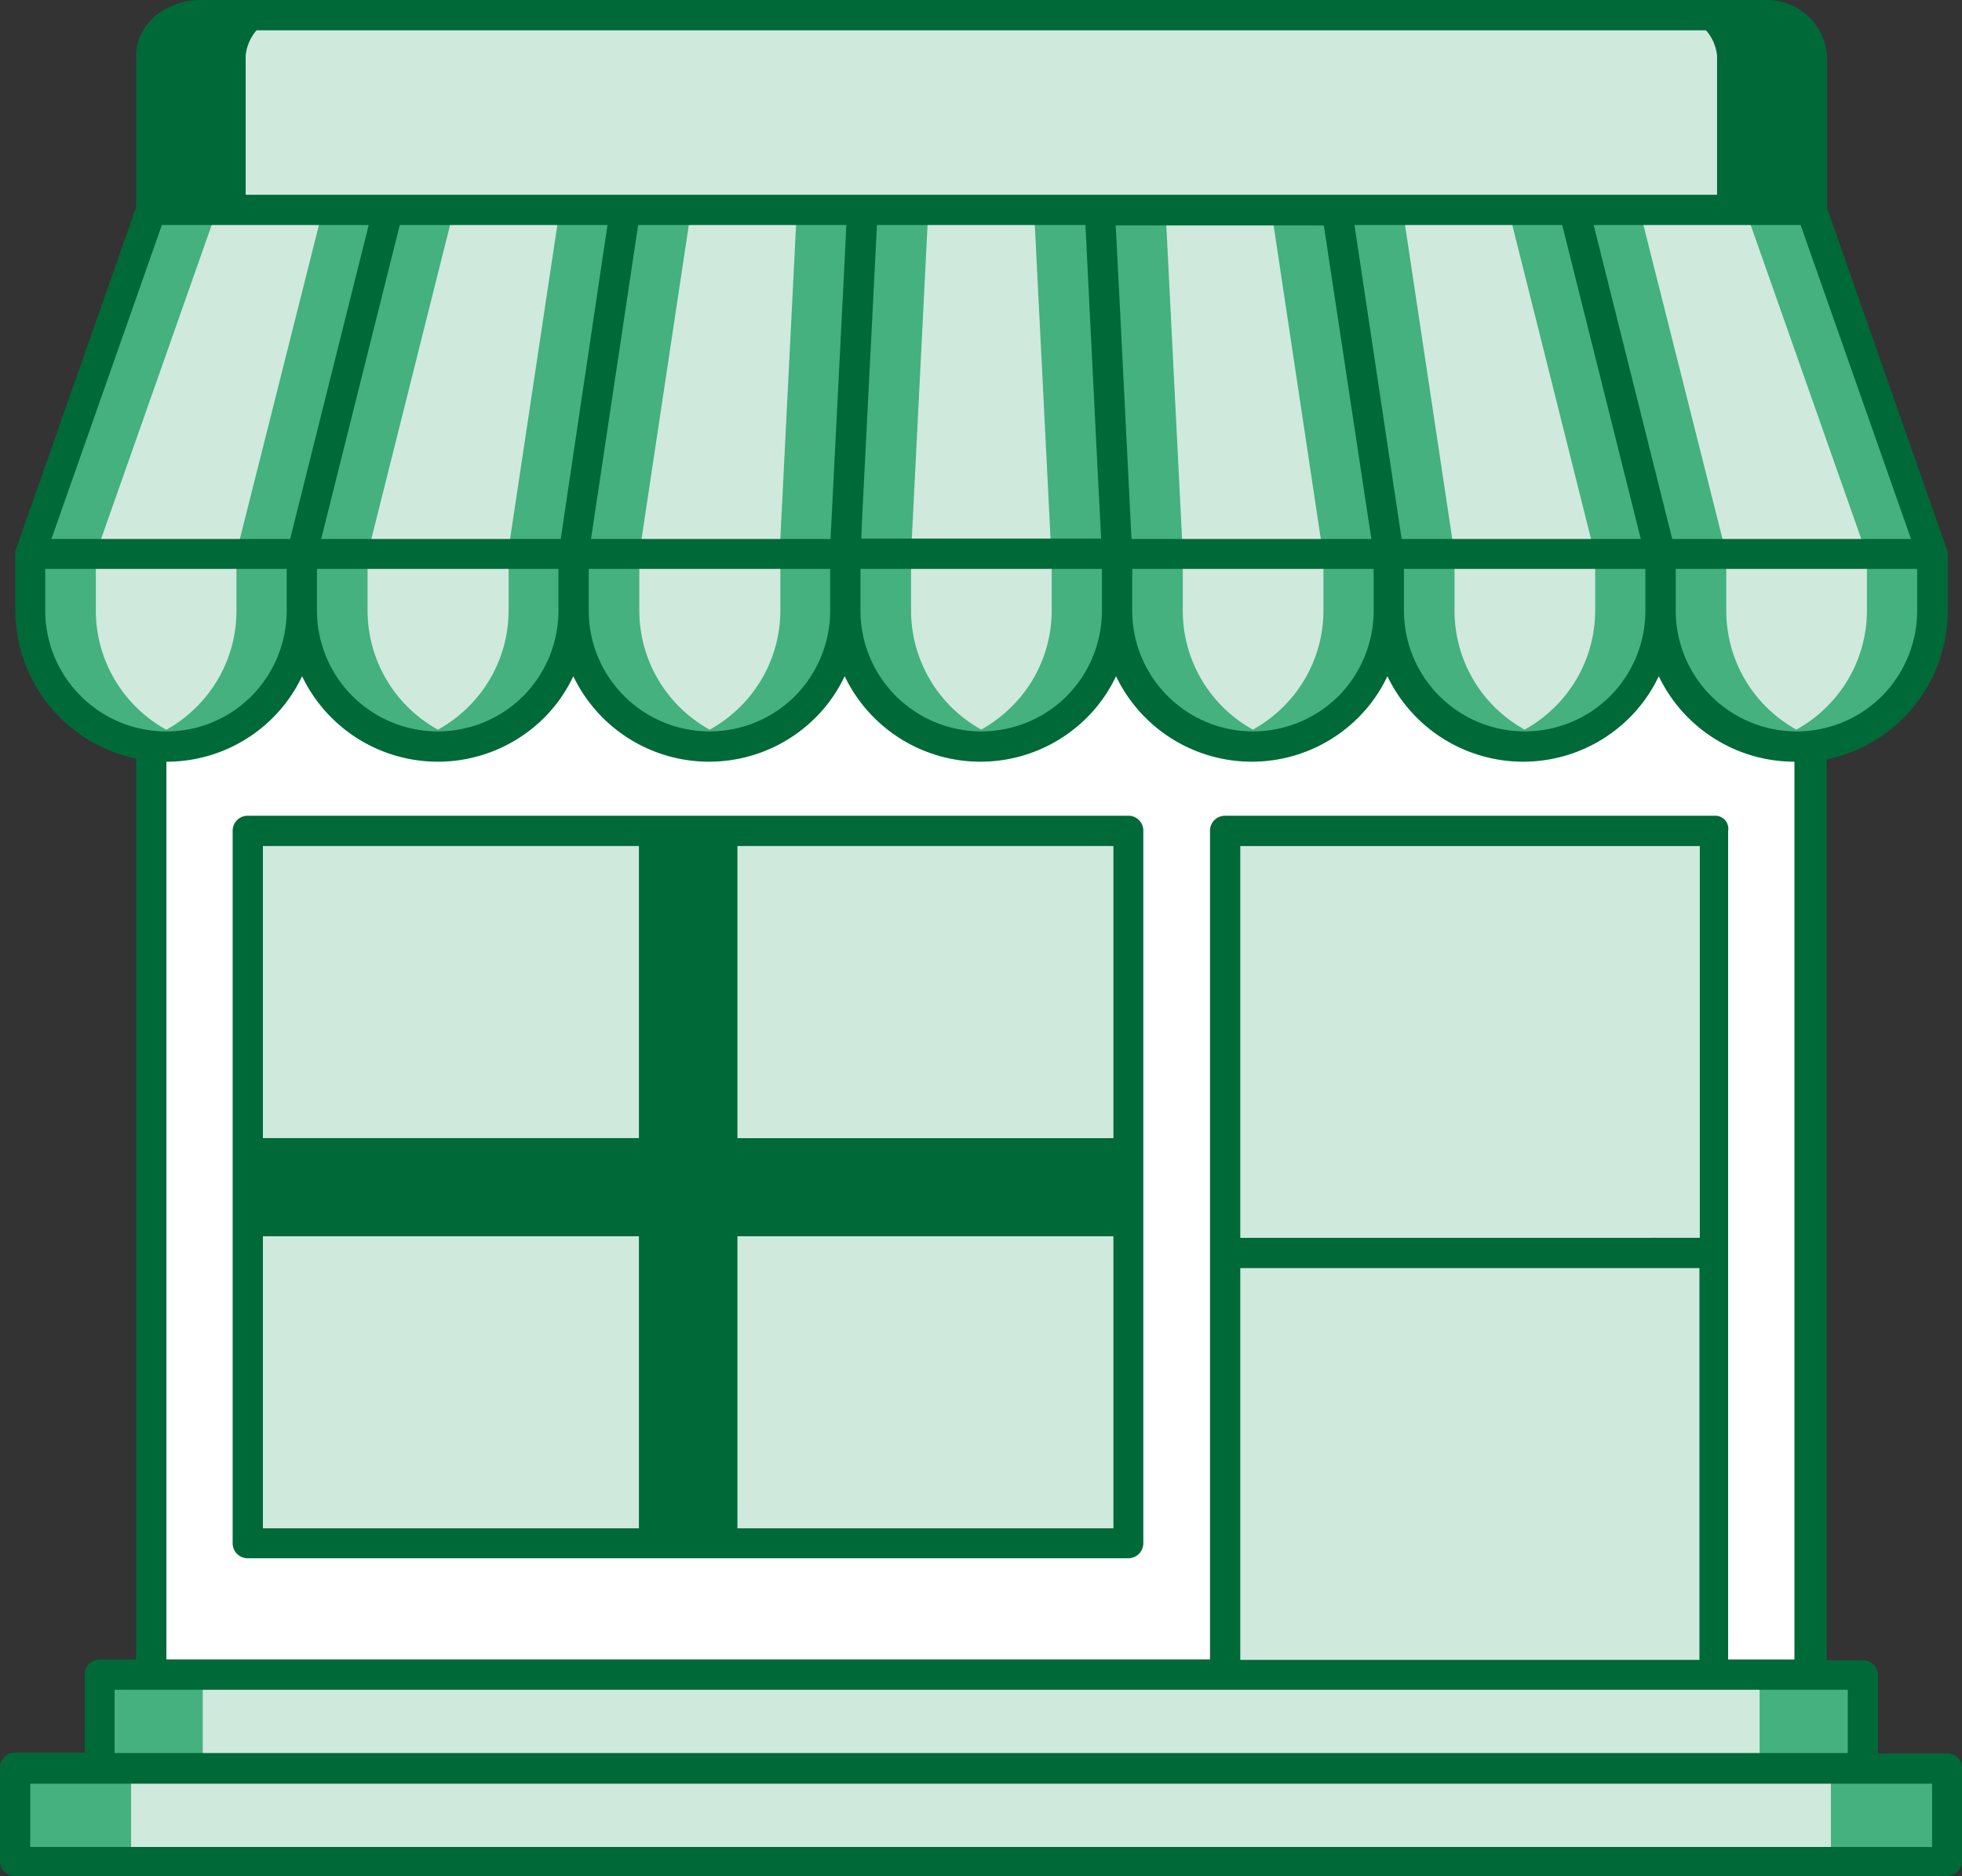 <svg xmlns="http://www.w3.org/2000/svg" width="129.702" height="124" viewBox="0 0 129.702 124">
  <rect x="0" y="0" width="129.702" height="124" fill="#333333" stroke="none"/>
  <g id="Group_30692" data-name="Group 30692" transform="translate(0 -11.2)">
    <g id="Group_30627" data-name="Group 30627" transform="translate(6.588 121.898)">
      <rect id="Rectangle_12256" data-name="Rectangle 12256" width="116.576" height="6.182" fill="#a8b2b4"/>
    </g>
    <g id="Group_30628" data-name="Group 30628" transform="translate(6.588 121.898)">
      <rect id="Rectangle_12257" data-name="Rectangle 12257" width="116.576" height="6.182" fill="#cfe9dd"/>
    </g>
    <g id="Group_30629" data-name="Group 30629" transform="translate(0.988 128.08)">
      <rect id="Rectangle_12258" data-name="Rectangle 12258" width="127.725" height="6.182" fill="#cfe9dd"/>
    </g>
    <g id="Group_30630" data-name="Group 30630" transform="translate(0.988 128.08)">
      <rect id="Rectangle_12259" data-name="Rectangle 12259" width="7.677" height="6.182" fill="#44b17e"/>
    </g>
    <g id="Group_30631" data-name="Group 30631" transform="translate(121.036 128.08)">
      <rect id="Rectangle_12260" data-name="Rectangle 12260" width="7.677" height="6.182" fill="#44b17e"/>
    </g>
    <g id="Group_30632" data-name="Group 30632" transform="translate(6.588 121.898)">
      <rect id="Rectangle_12261" data-name="Rectangle 12261" width="6.816" height="6.182" fill="#44b17e"/>
    </g>
    <g id="Group_30633" data-name="Group 30633" transform="translate(116.323 121.898)">
      <rect id="Rectangle_12262" data-name="Rectangle 12262" width="6.816" height="6.182" fill="#44b17e"/>
    </g>
    <rect id="Rectangle_12263" data-name="Rectangle 12263" width="109.761" height="92.455" transform="translate(9.983 29.443)" fill="#fff"/>
    <g id="Group_30634" data-name="Group 30634" transform="translate(9.983 12.188)">
      <path id="Path_32457" data-name="Path 32457" d="M149.161,17.786V28H39.4V17.786A3.009,3.009,0,0,1,42.643,15.1H145.892A3.016,3.016,0,0,1,149.161,17.786Z" transform="translate(-39.4 -15.1)" fill="#cfe9dd"/>
    </g>
    <g id="Group_30635" data-name="Group 30635" transform="translate(9.983 12.188)">
      <path id="Path_32458" data-name="Path 32458" d="M48.9,15.1a2.991,2.991,0,0,0-3.243,2.686V28H39.4V17.786A3.009,3.009,0,0,1,42.643,15.1Z" transform="translate(-39.4 -15.1)" fill="#006938"/>
    </g>
    <g id="Group_30636" data-name="Group 30636" transform="translate(110.267 12.188)">
      <path id="Path_32459" data-name="Path 32459" d="M444.676,17.786V28h-6.233V17.786A3.009,3.009,0,0,0,435.2,15.1h6.233A3.007,3.007,0,0,1,444.676,17.786Z" transform="translate(-435.2 -15.1)" fill="#006938"/>
    </g>
    <g id="Group_30637" data-name="Group 30637" transform="translate(80.978 66.131)">
      <rect id="Rectangle_12264" data-name="Rectangle 12264" width="32.381" height="55.792" fill="#cfe9dd"/>
    </g>
    <g id="Group_30638" data-name="Group 30638" transform="translate(16.368 66.131)">
      <rect id="Rectangle_12265" data-name="Rectangle 12265" width="58.225" height="47.102" fill="#cfe9dd"/>
    </g>
    <g id="Group_30640" data-name="Group 30640" transform="translate(15.38 65.117)">
      <g id="Group_30639" data-name="Group 30639" transform="translate(0.988 1.013)">
        <path id="Path_32460" data-name="Path 32460" d="M122.825,249.283v4.51H95.967v21.283h-4.51V253.793H64.6v-4.51H91.457V228h4.51v21.283Z" transform="translate(-64.6 -228)" fill="#006938"/>
      </g>
      <path id="Path_32461" data-name="Path 32461" d="M119.913,224H61.688a.989.989,0,0,0-.988.988v47.1a.989.989,0,0,0,.988.988h58.225a.989.989,0,0,0,.988-.988V225.013A.979.979,0,0,0,119.913,224Zm-.988,21.309H94.069V226h24.856Zm-26.857,5.5v20.3H89.559v-20.3a.989.989,0,0,0-.988-.988H62.727V247.31H88.571a.989.989,0,0,0,.988-.988v-20.3h2.508V246.3a.989.989,0,0,0,.988.988H118.9v2.508H93.056A1.011,1.011,0,0,0,92.067,250.807ZM87.557,226v19.307H62.7V226ZM62.7,251.795H87.557V271.1H62.7ZM94.069,271.1V251.795h24.856V271.1Z" transform="translate(-60.7 -224)" fill="#006938"/>
    </g>
    <g id="Group_30657" data-name="Group 30657" transform="translate(2.002 25.085)">
      <g id="Group_30648" data-name="Group 30648" transform="translate(0 22.727)">
        <g id="Group_30641" data-name="Group 30641" transform="translate(17.964)">
          <path id="Path_32462" data-name="Path 32462" d="M78.8,155.7H96.764v3.75a9,9,0,0,1-8.969,8.969,8.97,8.97,0,0,1-8.969-8.969V155.7Z" transform="translate(-78.8 -155.7)" fill="#cfe9dd"/>
        </g>
        <g id="Group_30642" data-name="Group 30642" transform="translate(89.82)">
          <path id="Path_32463" data-name="Path 32463" d="M380.339,155.7v3.75a9,9,0,0,1-8.969,8.969,8.97,8.97,0,0,1-8.969-8.969V155.7Z" transform="translate(-362.4 -155.7)" fill="#cfe9dd"/>
        </g>
        <g id="Group_30643" data-name="Group 30643" transform="translate(53.892)">
          <path id="Path_32464" data-name="Path 32464" d="M220.6,155.7h17.964v3.75a9,9,0,0,1-8.969,8.969,8.97,8.97,0,0,1-8.969-8.969V155.7Z" transform="translate(-220.6 -155.7)" fill="#cfe9dd"/>
        </g>
        <g id="Group_30644" data-name="Group 30644">
          <path id="Path_32465" data-name="Path 32465" d="M7.9,155.7H25.864v3.75a9.04,9.04,0,0,1-8.995,8.995A8.97,8.97,0,0,1,7.9,159.475V155.7Z" transform="translate(-7.9 -155.7)" fill="#cfe9dd"/>
        </g>
        <g id="Group_30645" data-name="Group 30645" transform="translate(71.831)">
          <path id="Path_32466" data-name="Path 32466" d="M291.4,155.7h17.964v3.75a9,9,0,0,1-8.969,8.969,8.97,8.97,0,0,1-8.969-8.969V155.7Z" transform="translate(-291.4 -155.7)" fill="#cfe9dd"/>
        </g>
        <g id="Group_30646" data-name="Group 30646" transform="translate(35.928)">
          <path id="Path_32467" data-name="Path 32467" d="M149.7,155.7h17.964v3.75a9,9,0,0,1-8.969,8.969,8.97,8.97,0,0,1-8.969-8.969V155.7Z" transform="translate(-149.7 -155.7)" fill="#cfe9dd"/>
        </g>
        <g id="Group_30647" data-name="Group 30647" transform="translate(107.784)">
          <path id="Path_32468" data-name="Path 32468" d="M451.239,155.7v3.75a9,9,0,0,1-8.969,8.969,8.97,8.97,0,0,1-8.969-8.969V155.7Z" transform="translate(-433.3 -155.7)" fill="#cfe9dd"/>
        </g>
      </g>
      <g id="Group_30656" data-name="Group 30656" transform="translate(0 0)">
        <g id="Group_30649" data-name="Group 30649">
          <path id="Path_32469" data-name="Path 32469" d="M31.565,66l-5.7,22.727H7.9L15.881,66Z" transform="translate(-7.9 -66)" fill="#cfe9dd"/>
        </g>
        <g id="Group_30650" data-name="Group 30650" transform="translate(17.964)">
          <path id="Path_32470" data-name="Path 32470" d="M100.185,66,96.764,88.727H78.8L84.5,66Z" transform="translate(-78.8 -66)" fill="#cfe9dd"/>
        </g>
        <g id="Group_30651" data-name="Group 30651" transform="translate(35.928)">
          <path id="Path_32471" data-name="Path 32471" d="M168.8,66l-1.14,22.727H149.7L153.121,66Z" transform="translate(-149.7 -66)" fill="#cfe9dd"/>
        </g>
        <g id="Group_30652" data-name="Group 30652" transform="translate(53.892)">
          <path id="Path_32472" data-name="Path 32472" d="M237.4,66l1.14,22.727H220.6L221.74,66Z" transform="translate(-220.6 -66)" fill="#cfe9dd"/>
        </g>
        <g id="Group_30653" data-name="Group 30653" transform="translate(70.691)">
          <path id="Path_32473" data-name="Path 32473" d="M302.584,66,306,88.727H288.04L286.9,66Z" transform="translate(-286.9 -66)" fill="#cfe9dd"/>
        </g>
        <g id="Group_30654" data-name="Group 30654" transform="translate(86.374)">
          <path id="Path_32474" data-name="Path 32474" d="M364.484,66l5.7,22.727H352.22L348.8,66Z" transform="translate(-348.8 -66)" fill="#cfe9dd"/>
        </g>
        <g id="Group_30655" data-name="Group 30655" transform="translate(102.058)">
          <path id="Path_32475" data-name="Path 32475" d="M426.384,66l7.981,22.727H416.4L410.7,66Z" transform="translate(-410.7 -66)" fill="#cfe9dd"/>
        </g>
      </g>
    </g>
    <g id="Group_30674" data-name="Group 30674" transform="translate(2.002 25.085)">
      <g id="Group_30665" data-name="Group 30665" transform="translate(0 22.727)">
        <g id="Group_30658" data-name="Group 30658" transform="translate(17.964)">
          <path id="Path_32476" data-name="Path 32476" d="M89.948,168.166a8.7,8.7,0,0,1-2.179.253A8.97,8.97,0,0,1,78.8,159.45V155.7h4.333v3.75A9,9,0,0,0,89.948,168.166Z" transform="translate(-78.8 -155.7)" fill="#44b17e"/>
        </g>
        <g id="Group_30659" data-name="Group 30659" transform="translate(89.82)">
          <path id="Path_32477" data-name="Path 32477" d="M373.548,168.166a8.7,8.7,0,0,1-2.179.253,8.97,8.97,0,0,1-8.969-8.969V155.7h4.333v3.75A8.969,8.969,0,0,0,373.548,168.166Z" transform="translate(-362.4 -155.7)" fill="#44b17e"/>
        </g>
        <g id="Group_30660" data-name="Group 30660" transform="translate(53.892)">
          <path id="Path_32478" data-name="Path 32478" d="M231.748,168.166a8.7,8.7,0,0,1-2.179.253,8.97,8.97,0,0,1-8.969-8.969V155.7h4.333v3.75A9,9,0,0,0,231.748,168.166Z" transform="translate(-220.6 -155.7)" fill="#44b17e"/>
        </g>
        <g id="Group_30661" data-name="Group 30661">
          <path id="Path_32479" data-name="Path 32479" d="M19.048,168.166a8.7,8.7,0,0,1-2.179.253A8.97,8.97,0,0,1,7.9,159.45V155.7h4.333v3.75A9,9,0,0,0,19.048,168.166Z" transform="translate(-7.9 -155.7)" fill="#44b17e"/>
        </g>
        <g id="Group_30662" data-name="Group 30662" transform="translate(71.856)">
          <path id="Path_32480" data-name="Path 32480" d="M302.648,168.166a8.7,8.7,0,0,1-2.179.253,8.97,8.97,0,0,1-8.969-8.969V155.7h4.333v3.75A8.969,8.969,0,0,0,302.648,168.166Z" transform="translate(-291.5 -155.7)" fill="#44b17e"/>
        </g>
        <g id="Group_30663" data-name="Group 30663" transform="translate(35.928)">
          <path id="Path_32481" data-name="Path 32481" d="M160.848,168.166a8.7,8.7,0,0,1-2.179.253,8.97,8.97,0,0,1-8.969-8.969V155.7h4.333v3.75A9,9,0,0,0,160.848,168.166Z" transform="translate(-149.7 -155.7)" fill="#44b17e"/>
        </g>
        <g id="Group_30664" data-name="Group 30664" transform="translate(107.784)">
          <path id="Path_32482" data-name="Path 32482" d="M444.448,168.166a8.705,8.705,0,0,1-2.179.253,8.97,8.97,0,0,1-8.969-8.969V155.7h4.333v3.75A8.969,8.969,0,0,0,444.448,168.166Z" transform="translate(-433.3 -155.7)" fill="#44b17e"/>
        </g>
      </g>
      <g id="Group_30673" data-name="Group 30673" transform="translate(0 0)">
        <g id="Group_30666" data-name="Group 30666">
          <path id="Path_32483" data-name="Path 32483" d="M20.239,66,12.233,88.727H7.9L15.881,66Z" transform="translate(-7.9 -66)" fill="#44b17e"/>
        </g>
        <g id="Group_30667" data-name="Group 30667" transform="translate(17.964)">
          <path id="Path_32484" data-name="Path 32484" d="M88.834,66l-5.7,22.727H78.8L84.5,66Z" transform="translate(-78.8 -66)" fill="#44b17e"/>
        </g>
        <g id="Group_30668" data-name="Group 30668" transform="translate(35.928)">
          <path id="Path_32485" data-name="Path 32485" d="M157.453,66l-3.421,22.727H149.7L153.121,66Z" transform="translate(-149.7 -66)" fill="#44b17e"/>
        </g>
        <g id="Group_30669" data-name="Group 30669" transform="translate(53.892)">
          <path id="Path_32486" data-name="Path 32486" d="M226.073,66l-1.14,22.727H220.6L221.74,66Z" transform="translate(-220.6 -66)" fill="#44b17e"/>
        </g>
        <g id="Group_30670" data-name="Group 30670" transform="translate(70.691)">
          <path id="Path_32487" data-name="Path 32487" d="M292.4,88.727h-4.333L286.9,66h4.358Z" transform="translate(-286.9 -66)" fill="#44b17e"/>
        </g>
        <g id="Group_30671" data-name="Group 30671" transform="translate(86.374)">
          <path id="Path_32488" data-name="Path 32488" d="M356.578,88.727H352.22L348.8,66h4.358Z" transform="translate(-348.8 -66)" fill="#44b17e"/>
        </g>
        <g id="Group_30672" data-name="Group 30672" transform="translate(102.058)">
          <path id="Path_32489" data-name="Path 32489" d="M420.759,88.727H416.4L410.7,66h4.333Z" transform="translate(-410.7 -66)" fill="#44b17e"/>
        </g>
      </g>
    </g>
    <g id="Group_30691" data-name="Group 30691" transform="translate(8.817 25.085)">
      <g id="Group_30682" data-name="Group 30682" transform="translate(0 22.727)">
        <g id="Group_30675" data-name="Group 30675" transform="translate(17.989)">
          <path id="Path_32490" data-name="Path 32490" d="M116.923,155.7v3.75a9,9,0,0,1-8.969,8.969,9.832,9.832,0,0,1-2.154-.253,9.091,9.091,0,0,0,4.181-2.382,8.967,8.967,0,0,0,2.635-6.334V155.7Z" transform="translate(-105.8 -155.7)" fill="#44b17e"/>
        </g>
        <g id="Group_30676" data-name="Group 30676" transform="translate(89.82)">
          <path id="Path_32491" data-name="Path 32491" d="M400.423,155.7v3.75a9,9,0,0,1-8.969,8.969,9.833,9.833,0,0,1-2.154-.253,9.091,9.091,0,0,0,4.181-2.382,8.967,8.967,0,0,0,2.635-6.334V155.7Z" transform="translate(-389.3 -155.7)" fill="#44b17e"/>
        </g>
        <g id="Group_30677" data-name="Group 30677" transform="translate(53.892)">
          <path id="Path_32492" data-name="Path 32492" d="M258.623,155.7v3.75a9,9,0,0,1-8.969,8.969,9.832,9.832,0,0,1-2.154-.253,9.091,9.091,0,0,0,4.181-2.382,8.967,8.967,0,0,0,2.635-6.334V155.7Z" transform="translate(-247.5 -155.7)" fill="#44b17e"/>
        </g>
        <g id="Group_30678" data-name="Group 30678">
          <path id="Path_32493" data-name="Path 32493" d="M45.948,155.7v3.75a9.04,9.04,0,0,1-8.995,8.995,9.83,9.83,0,0,1-2.154-.253,9.091,9.091,0,0,0,4.181-2.382,8.967,8.967,0,0,0,2.635-6.334v-3.75h4.333Z" transform="translate(-34.8 -155.7)" fill="#44b17e"/>
        </g>
        <g id="Group_30679" data-name="Group 30679" transform="translate(71.856)">
          <path id="Path_32494" data-name="Path 32494" d="M329.523,155.7v3.75a9,9,0,0,1-8.969,8.969,9.832,9.832,0,0,1-2.154-.253,9.091,9.091,0,0,0,4.181-2.382,8.967,8.967,0,0,0,2.635-6.334V155.7Z" transform="translate(-318.4 -155.7)" fill="#44b17e"/>
        </g>
        <g id="Group_30680" data-name="Group 30680" transform="translate(35.953)">
          <path id="Path_32495" data-name="Path 32495" d="M187.823,155.7v3.75a9,9,0,0,1-8.969,8.969,9.832,9.832,0,0,1-2.154-.253,9.091,9.091,0,0,0,4.181-2.382,8.967,8.967,0,0,0,2.635-6.334V155.7Z" transform="translate(-176.7 -155.7)" fill="#44b17e"/>
        </g>
        <g id="Group_30681" data-name="Group 30681" transform="translate(107.784)">
          <path id="Path_32496" data-name="Path 32496" d="M471.323,155.7v3.75a9,9,0,0,1-8.969,8.969,9.832,9.832,0,0,1-2.154-.253,9.091,9.091,0,0,0,4.181-2.382,8.967,8.967,0,0,0,2.635-6.334V155.7Z" transform="translate(-460.2 -155.7)" fill="#44b17e"/>
        </g>
      </g>
      <g id="Group_30690" data-name="Group 30690" transform="translate(6.79 0)">
        <g id="Group_30683" data-name="Group 30683">
          <path id="Path_32497" data-name="Path 32497" d="M71.659,66l-5.7,22.727H61.6L67.326,66Z" transform="translate(-61.6 -66)" fill="#44b17e"/>
        </g>
        <g id="Group_30684" data-name="Group 30684" transform="translate(17.964)">
          <path id="Path_32498" data-name="Path 32498" d="M140.279,66l-3.421,22.727H132.5L135.921,66Z" transform="translate(-132.5 -66)" fill="#44b17e"/>
        </g>
        <g id="Group_30685" data-name="Group 30685" transform="translate(35.928)">
          <path id="Path_32499" data-name="Path 32499" d="M208.9,66l-1.14,22.727H203.4L204.54,66Z" transform="translate(-203.4 -66)" fill="#44b17e"/>
        </g>
        <g id="Group_30686" data-name="Group 30686" transform="translate(52.752)">
          <path id="Path_32500" data-name="Path 32500" d="M275.273,88.727H270.94L269.8,66h4.358Z" transform="translate(-269.8 -66)" fill="#44b17e"/>
        </g>
        <g id="Group_30687" data-name="Group 30687" transform="translate(68.436)">
          <path id="Path_32501" data-name="Path 32501" d="M339.453,88.727h-4.333L331.7,66h4.333Z" transform="translate(-331.7 -66)" fill="#44b17e"/>
        </g>
        <g id="Group_30688" data-name="Group 30688" transform="translate(84.119)">
          <path id="Path_32502" data-name="Path 32502" d="M403.634,88.727H399.3L393.6,66h4.333Z" transform="translate(-393.6 -66)" fill="#44b17e"/>
        </g>
        <g id="Group_30689" data-name="Group 30689" transform="translate(99.778)">
          <path id="Path_32503" data-name="Path 32503" d="M467.739,88.727h-4.333L455.4,66h4.358Z" transform="translate(-455.4 -66)" fill="#44b17e"/>
        </g>
      </g>
    </g>
    <path id="Path_32504" data-name="Path 32504" d="M128.738,127.092h-4.586v-5.169a.989.989,0,0,0-.988-.988h-2.407V61.393a10.046,10.046,0,0,0,8.007-9.78v-3.8a.911.911,0,0,0-.051-.279l-.025-.051h0l-7.905-22.525V14.874a4,4,0,0,0-4.257-3.674H13.251c-2.331,0-4.257,1.647-4.257,3.674V24.907L1.064,47.483a.643.643,0,0,0-.051.3v3.775a10.023,10.023,0,0,0,7.981,9.78v59.542H6.588a.989.989,0,0,0-.988.988v5.169H.988A.989.989,0,0,0,0,128.03v6.182a.989.989,0,0,0,.988.988H128.713a.989.989,0,0,0,.988-.988V128.03A.941.941,0,0,0,128.738,127.092Zm-2-75.53a8.019,8.019,0,0,1-2.331,5.65,7.991,7.991,0,0,1-13.631-5.65V48.8h15.962ZM113.358,65.117H80.978a.989.989,0,0,0-.988.988v54.779H11V61.545a9.909,9.909,0,0,0,7.044-2.914,9.74,9.74,0,0,0,1.926-2.736,9.955,9.955,0,0,0,16.013,2.736A9.74,9.74,0,0,0,37.9,55.895a9.955,9.955,0,0,0,16.013,2.736,9.74,9.74,0,0,0,1.926-2.736,9.955,9.955,0,0,0,16.013,2.736,9.739,9.739,0,0,0,1.926-2.736,9.955,9.955,0,0,0,16.013,2.736,9.739,9.739,0,0,0,1.926-2.736,9.955,9.955,0,0,0,16.013,2.736,9.74,9.74,0,0,0,1.926-2.736,9.96,9.96,0,0,0,8.969,5.65v59.34h-4.383V66.131A.862.862,0,0,0,113.358,65.117Zm-31.367,27.9V67.119H112.37V93.014Zm30.354,2V120.91H81.991V95.015ZM39.07,46.824l3.116-20.751H55.944l-.051,1.216-.988,19.535ZM54.88,48.8v2.762a8.019,8.019,0,0,1-2.331,5.65,7.991,7.991,0,0,1-13.631-5.65V48.8ZM37.068,46.824H21.233l5.194-20.751H40.159ZM36.916,48.8v2.762a8.019,8.019,0,0,1-2.331,5.65,7.991,7.991,0,0,1-13.631-5.65V48.8Zm35.928,0v2.762a8.019,8.019,0,0,1-2.331,5.65,7.991,7.991,0,0,1-13.631-5.65V48.8ZM56.933,46.824l.051-1.216.988-19.535H71.755l.785,15.785.253,4.941H56.933Zm35.725,0L89.541,26.073h13.733l5.194,20.751ZM108.772,48.8v2.762a8.019,8.019,0,0,1-2.331,5.65,7.991,7.991,0,0,1-13.631-5.65V48.8ZM90.656,46.824H74.8L74.01,31.039,73.756,26.1H87.514Zm.152,1.976v2.762a8.019,8.019,0,0,1-2.331,5.65,7.991,7.991,0,0,1-13.631-5.65V48.8Zm35.523-1.976H110.546l-5.194-20.751h13.682ZM11,14.874c0-.912,1.039-1.672,2.255-1.672H116.5c1.216,0,2.255.76,2.255,1.672v9.2H11Zm-.3,11.2H24.374L19.18,46.824H3.4ZM2.99,51.562V48.8H18.952v2.762a8.019,8.019,0,0,1-2.331,5.65,7.913,7.913,0,0,1-5.65,2.331A8,8,0,0,1,2.99,51.562Zm4.586,71.324H122.15v4.181H7.576Zm120.149,10.388H2v-4.181H127.725Z" fill="#006938"/>
  </g>
</svg>
